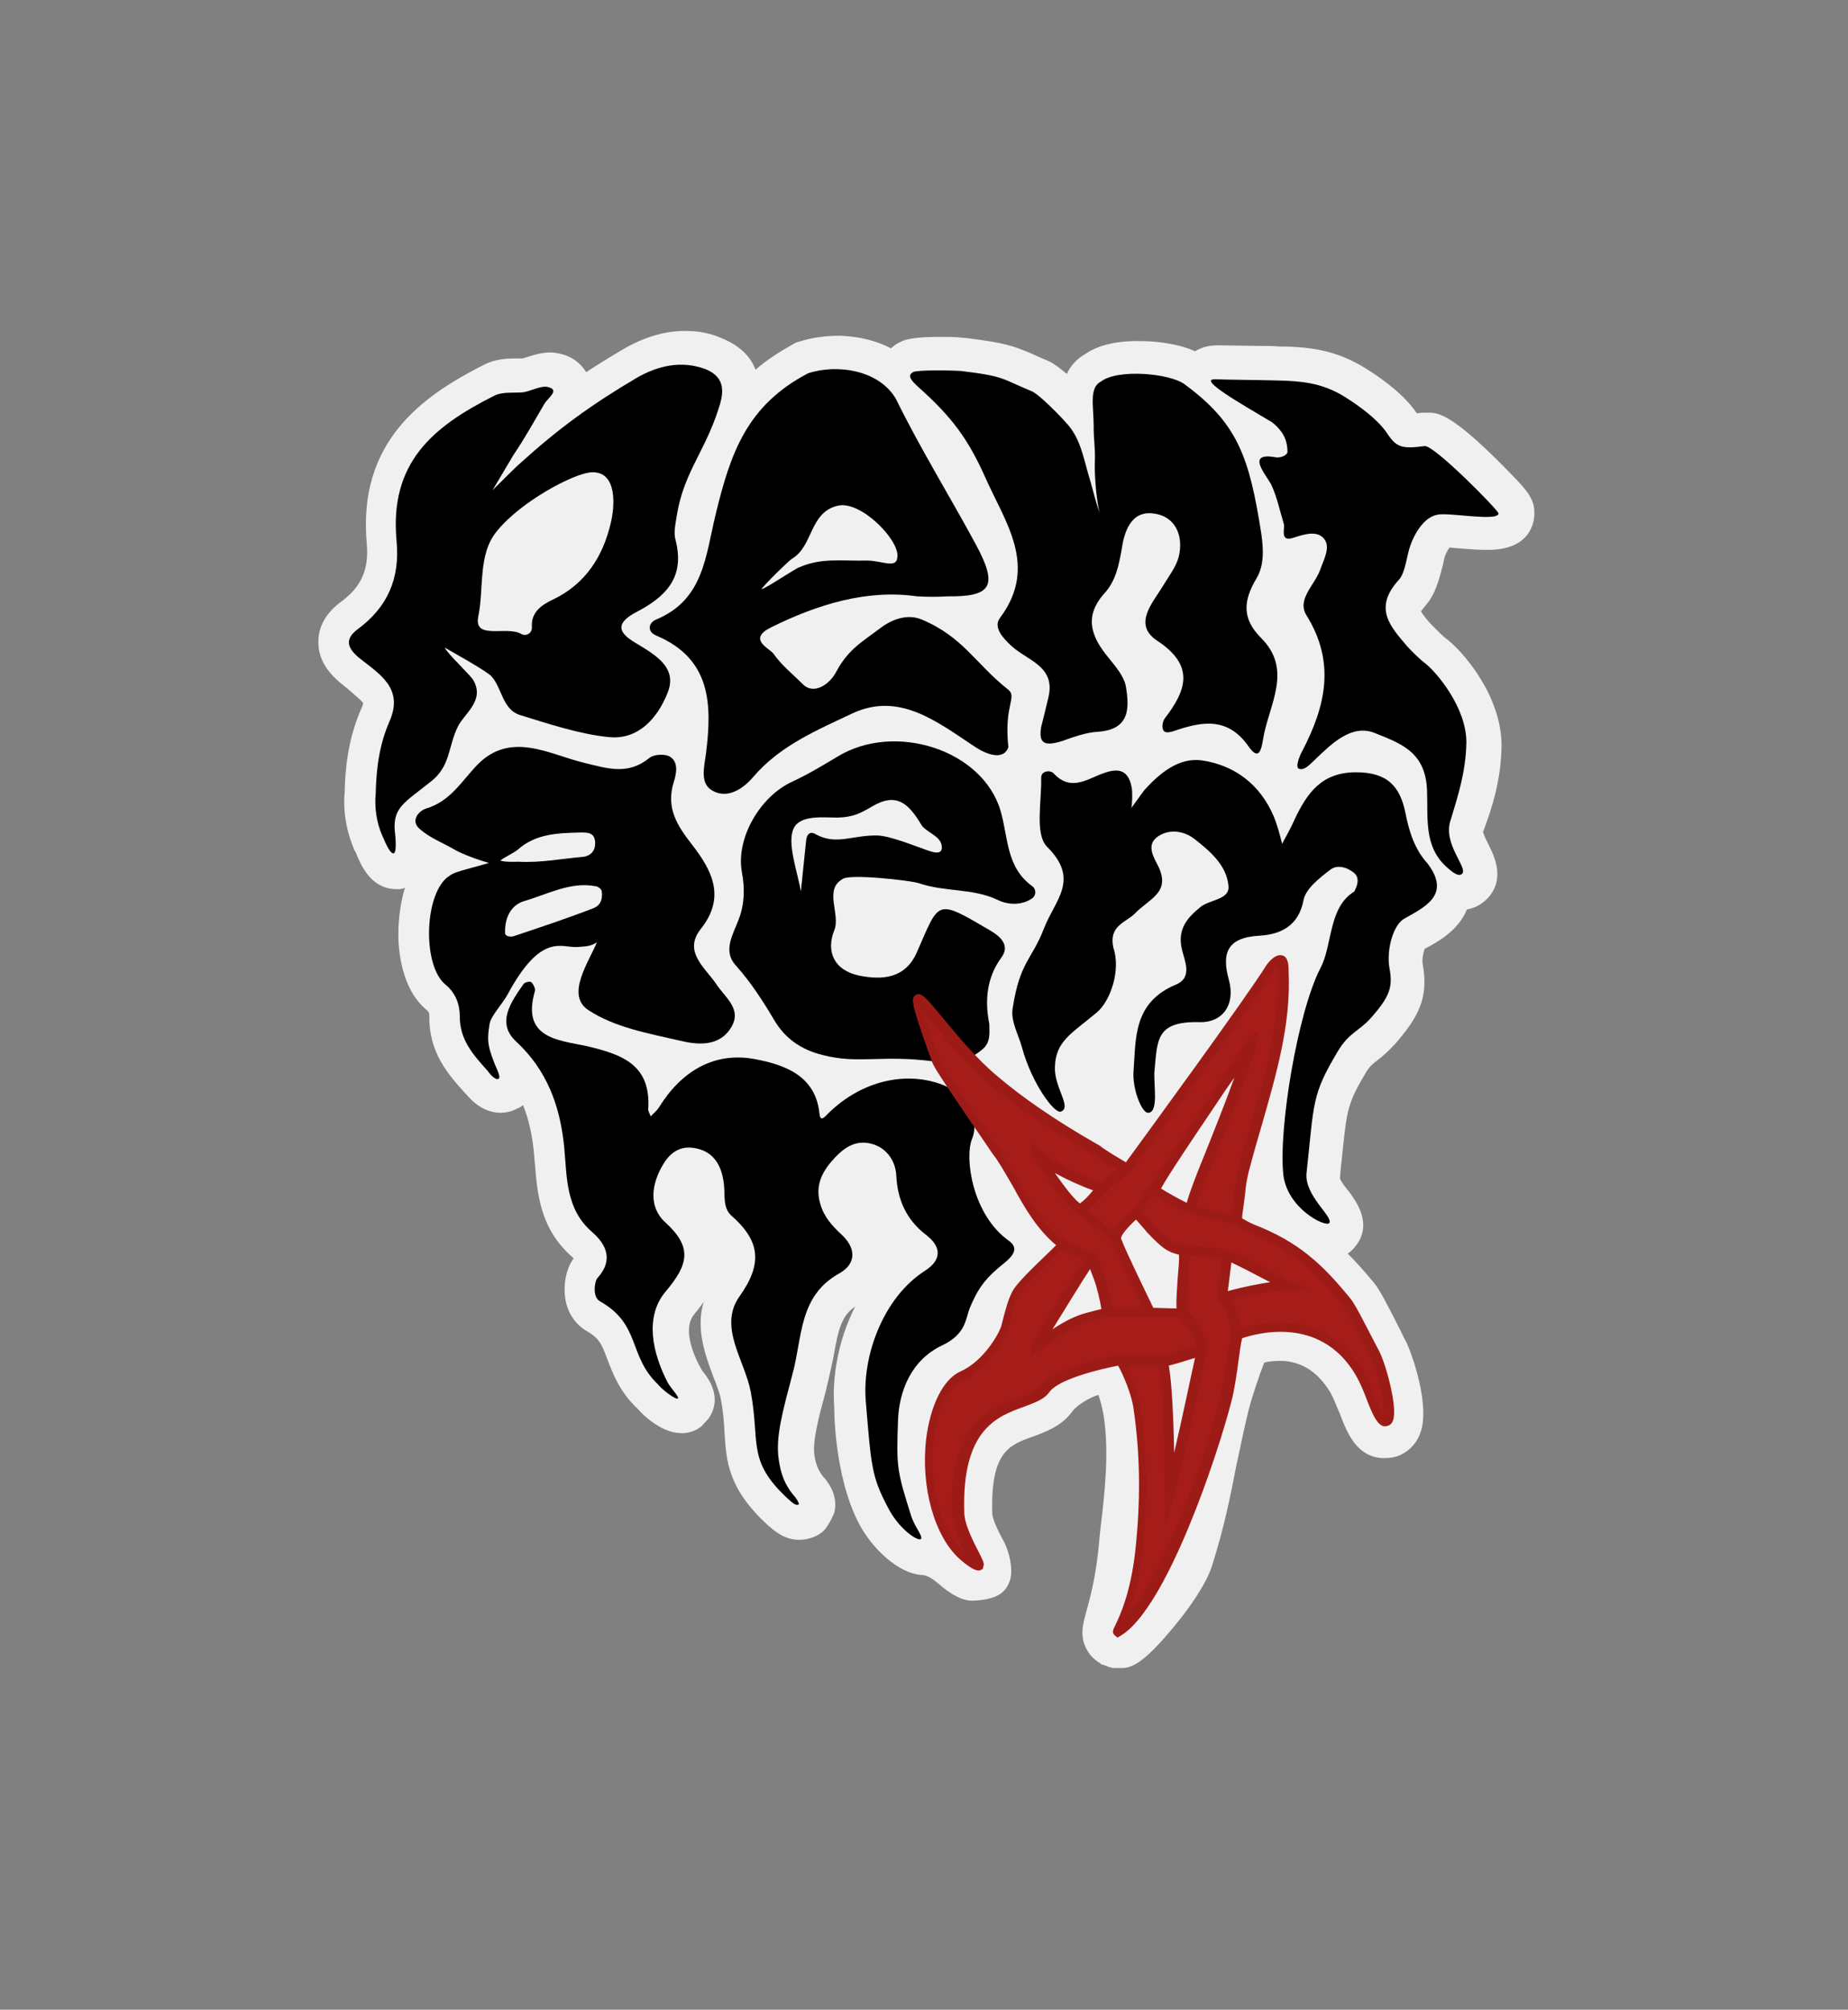 <?xml version="1.0" encoding="UTF-8"?> <svg xmlns="http://www.w3.org/2000/svg" xmlns:xlink="http://www.w3.org/1999/xlink" version="1.1" x="0px" y="0px" viewBox="0 0 309.9 337" style="enable-background:new 0 0 309.9 337;" xml:space="preserve"><rect x="0" y="0" width="309.9" height="337" fill="#808080" stroke="none"/> <style type="text/css"> .st0{fill:none;} .st1{opacity:0.2;fill:none;enable-background:new ;} .st2{fill:#F0F0F0;} .st3{fill:#A61C18;} .st4{fill:#9D1B17;} </style> <g id="Охранные_поля"> <path class="st0" d="M310,0H0v337h310V0z"></path> <path class="st1" d="M53,0v337"></path> <path class="st1" d="M308,56H0"></path> <path class="st1" d="M310,281H2"></path> <path class="st1" d="M257,0v337"></path> </g> <g id="лого"> <g> <g> <path class="st2" d="M239,101.6c-0.4,0.5-0.6,0.8-0.7,0.9c0.3,0.6,1.2,1.7,1.9,2.4l0.4,0.4c0.3,0.3,1.4,1.4,1.8,1.7 c3.1,2.3,9.5,9.9,9.4,18.2c-0.1,5.5-1.5,10.1-3.1,14.3c0.1,0.5,0.7,1.7,1,2.3c0.8,1.6,2.9,5.7-0.4,9c-0.9,0.9-2.1,1.5-3.3,1.7 c-1.4,3.4-4.6,5.3-6.9,6.5l-0.2,0.1c-0.2,0.6-0.5,1.9-0.3,2.7c1,5.6-0.8,8.8-4.6,13.2c-1.1,1.2-2.1,2.1-2.9,2.7 c-0.9,0.7-1.3,1-1.9,1.9c-3.2,5.4-3.3,6.2-4.1,13.9c-0.1,1.2-0.3,2.5-0.4,4.1c0.2,0.6,1,1.6,1.5,2.2c1.1,1.5,4.2,5.5,1,9.3 c-0.3,0.4-0.7,0.8-1.2,1.1c1.5,1.5,2.9,3.1,4.4,4.9c1,1.2,2.1,3.4,4.3,7.7c0.4,0.8,0.7,1.5,1,2c1,1.9,4.3,11.1,2.4,15.7 c-0.7,1.8-2.1,3.1-3.8,3.7c-0.7,0.2-1.3,0.3-2,0.3c-0.2,0-0.4,0-0.6,0c-4.2-0.3-5.8-4.2-7-7.4c-0.5-1.2-1.1-2.7-1.6-3.6 c-2-3.3-4.6-5.1-8-5.3l-0.4,0c-1.1,0-2.1,0.1-2.7,0.3c-0.8,2-2,5.6-2.6,7.9c-0.8,3.2-1.4,6.3-2.1,9.5c-1,5.2-2.1,10.5-4,16.5 c-1,3.3-4,7.4-6.3,10.2c-4.6,5.6-6.7,6.9-8.5,7.1l-0.1,0l-0.2,0c-0.2,0-0.4,0-0.7,0l-0.7,0l-0.2,0l-0.7-0.2 c-0.3-0.1-0.5-0.2-0.8-0.3l-0.4-0.1l-0.2-0.2c-0.9-0.5-1.7-1.3-2.2-2.2c-1.3-2.3-0.7-4.3-0.2-6.2c0.5-1.9,1.5-5.1,2.1-10.7 c0.1-1,0.2-2.1,0.3-3.1c0.8-6.7,1.5-13,0.6-19.2c-0.3-1.8-0.7-3-0.9-3.6c-1.4,0.4-3.6,1.7-4.4,2.8c-1.8,2.5-4.5,3.4-6.6,4.2 c-4,1.4-7.1,2.6-6.8,12.9c0,1.1,1.5,3.9,2,4.8c0.9,1.8,1.5,4.5,1,6.3c-0.6,1.8-1.7,3.3-6.1,3.5c-1.8,0.1-3.7-0.9-6-2.9 c-0.5-0.4-1.6-1.4-2.8-1.4c-3.9-0.3-8.2-4.4-10.4-8.5c-4.3-8.2-4.2-19.6-4.2-19.6c-0.4-5.1,0.7-11.4,3.5-16.9 c-2.2,1.5-2.8,3.6-3.6,8.3c-0.4,2-1.3,5.8-1.3,5.8c-1.3,4.8-2.3,8.6-1.9,11c0.4,2.6,1.8,3.8,1.8,3.8c0.6,0.8,2.2,2.9,1.5,5.7 c0,0-0.7,1.7-1.6,2.8c-0.7,0.8-2.3,1.7-4.3,1.7c-2.5,0-4.1-1.5-5.2-2.4l-0.1-0.1c-6.6-6.1-6.9-10.6-7.2-15.5 c-0.1-1.7-0.2-3.4-0.6-5.5c-0.2-1.1-0.7-2.4-1.3-3.9c-1.2-3.3-3-7.8-1.6-12.5c-0.6,0.9-1.2,1.6-1.6,2.1c-2.5,3.1,1.2,9.2,1.4,9.5 c0.9,1.1,3.5,4.4,1,8l-1.2,1.3c-1,0.8-2.3,1.2-3.6,1.1c-2.9-0.1-5.8-2.6-7.1-4.1c-3.1-2.9-4.2-6.1-5.1-8.4 c-0.9-2.4-1.3-3.4-3.4-4.6c-1.9-1.1-3.2-3-3.6-5.4c-0.3-1.9-0.1-4.7,1.4-6.8c0,0-0.1,0-0.1-0.1c-5.6-4.8-6-10.9-6.4-15.8 c-0.1-0.7-0.1-1.5-0.2-2.2c-0.3-2.9-0.9-5.4-1.8-7.6c-0.3,0.3-0.7,0.5-1,0.6c-0.9,0.5-1.9,0.7-2.9,0.7c-3.1-0.1-5-2.4-5.7-3.2 l-0.2-0.2c-2.7-3-6-6.7-5.9-12.8c0-0.7-0.2-0.8-0.4-1c-4.3-3.5-4.8-10.1-4.8-12.7c0-1.3,0.1-4.5,1.1-7.8c-0.1,0-0.2,0-0.3,0.1 l-0.6,0.1l-0.6,0c-4.3-0.1-5.9-4.1-6.8-6.3l-0.1-0.1c-1.4-3.2-2-6.7-1.7-9.8c0.1-5.5,1-10,2.8-14.1c0.3-0.6,0.3-0.9,0.3-0.9 c-0.2-0.4-1.7-1.6-2.6-2.4c-0.4-0.3-0.7-0.6-1.1-0.9c-2.6-2.1-3.9-4.5-3.8-7.1c0-1.8,0.7-4.3,3.8-6.6c3.4-2.5,4.7-5.4,4.3-9.8 c-1.5-16.9,9.1-24.6,19.6-29.9c2.1-1.1,4.2-1.1,5.8-1.1c0.3,0,0.5,0,0.8,0c0.2-0.1,0.4-0.1,0.6-0.2c1-0.3,2.4-0.8,4-0.8 c0.5,0,1.1,0.1,1.6,0.2c2.5,0.6,3.7,2,4.4,3.1c2-1.3,4.1-2.6,6.3-3.9c3.5-2,7.1-3.1,10.6-3c2,0,4,0.4,5.8,1.2 c2.9,1.2,4.8,2.9,5.7,5.3c1.8-1.6,4-3,6.5-4.4l0.4-0.2l0.4-0.1c2.1-0.7,4.4-1,6.8-1c3.2,0.1,6.1,0.8,8.6,2.1 c0.4-0.3,0.8-0.7,1.3-0.9c0.9-0.5,2-1.1,8.4-1c0.9,0,2.2,0.1,3.1,0.2c6.4,0.8,7.7,1.3,10.8,2.6c0.7,0.3,1.5,0.7,2.5,1.1 c0.5,0.2,1.4,0.6,3.4,2.3c0.6-1.3,1.6-2.5,3.2-3.4c2.2-1.5,5.4-2.2,9.4-2.1c1.4,0,5.6,0.2,8.9,1.7c1-0.6,2.2-1,3.8-1l6.8,0.1 c1.2,0,2.4,0,3.6,0.1l0.6,0c3.8,0.1,8.3,0.4,13.2,3.3c2,1.2,6.7,4.2,9.2,7.9c0.3,0,0.6-0.1,1-0.1l0.4,0l0.5,0 c1.7,0,4.1,0.1,14.3,10.7c2.2,2.3,3.6,3.8,3.5,6.3c0,1.4-0.7,6.2-8.2,6c-1.2,0-2.6-0.1-3.9-0.2c-0.8-0.1-1.5-0.1-2.1-0.2 c-0.3,0.4-0.6,0.9-0.8,1.5c-0.1,0.2-0.2,0.9-0.3,1.3C241.3,97.3,240.7,99.7,239,101.6z"></path> <path d="M157.8,181.8c3.9,1.4,6.7,5.4,5.2,9.2c-1.3,3.2,0.1,12.7,6.1,17c2.6,1.8-0.6,3.6-1.9,4.8c-2.3,2-3.4,3.7-4.6,6.6 c-0.7,1.8-0.6,4.3-4.6,6.2c-5.3,2.5-7.2,7.8-7.4,12.4c-0.3,8-0.2,8.6,2.2,16.2c0.7,2.1,2.1,3.5,1.6,3.9c-0.6,0.3-3.7-1.7-5.6-5.5 c-2.6-5-2.7-6.6-3.6-17.5c-0.7-7.8,3-17.6,9.9-22c2.8-1.8,2.9-4,0.1-6.1c-3.2-2.5-4.7-5.8-4.9-9.9c-0.1-2.2-1.4-4.4-3.8-5.2 c-3.1-1-5.2,0.7-7.1,2.9c-1.8,2.1-2.7,4.4-1.8,7.2c0.6,2.1,2,3.6,3.5,5c2.5,2.3,2.5,4.9-0.3,6.5c-6.9,3.8-6.2,10.7-7.9,16.9 c-1.6,6.1-2.9,10.6-2.3,14.4c0.3,2.1,0.9,4.2,2.8,6.3c0.4,0.6,0.7,1.1,0.5,1.2c-0.5,0.2-1-0.3-1.8-1c-6.9-6.4-4.6-9.3-6.2-17.9 c-1-5.3-5.5-10.9-1.9-16c4-5.6,3.4-9.4-1.4-13.6c-1.4-1.3-1-3.4-1.2-5.2c-0.3-2.7-1.4-5.3-4.5-6c-2.5-0.6-4.3,0.4-5.6,2.5 c-2.1,3.4-2.6,7.3,0.3,9.9c4.6,4.2,3.8,7.1,0,11.6c-3.6,4.3-2.1,10.4,0.3,15.1c0.5,1,2,2.5,1.8,2.8c-0.4,0.3-2.8-1.6-3.4-2.4 c-5-4.8-2.8-10-9.7-13.9c-1.3-0.7-0.9-3.4-0.4-3.9c2.7-3,1.5-5.6-0.9-7.7c-4.5-3.9-4.2-9.2-4.7-14.4c-0.7-6.7-2.8-12.7-8.1-17.6 c-3.3-3.1-0.8-6.6,1.3-9.6c0.2-0.3,1.1-0.5,1.3-0.3c0.4,0.4,0.7,1.1,0.6,1.5c-2.3,7.9,3.9,8.2,8.6,9.2c6,1.4,10.9,3.1,10.4,10.6 c0,0.4,0.3,0.8,0.4,1.2c0.5-0.5,1-0.9,1.4-1.5c3.7-6,9.2-9.4,16.1-8.1c4.7,0.9,10.1,2.6,10.8,9c0.1,1.1,0.4,1.2,1.1,0.5 C143.9,181.5,151.4,179.5,157.8,181.8L157.8,181.8z"></path> <path d="M63,133.2c0.1-4.7,0.7-8.5,2.3-12.2c2.5-5.6-1.7-8-5.1-10.7c-1.9-1.6-2.5-3.1-0.2-4.8c5-3.7,7.1-8.5,6.5-14.8 c-1.2-13,5.9-19.1,16.5-24.4c1.3-0.6,3-0.4,4.5-0.5c1.4-0.1,3.1-1.2,4.4-0.9c2,0.5,0.1,1.7-0.6,2.8c-1.7,2.9-3.3,5.8-5.2,8.6 c-0.3,0.5-3.5,5.9-3.5,5.9s4.1-4.1,4.5-4.4c6.5-5.9,12-9.9,19.6-14.4c3.6-2.1,7.6-3,11.6-1.5c4.2,1.7,2.7,5.2,1.7,8.1 c-2.3,6.3-5.4,9.7-6.5,16.4c-0.2,1.4-0.6,2.9-0.2,4.2c1.6,6.3-1.7,9.5-6.7,12.1c-4.7,2.5-1.4,4.3,0.8,5.6c3.1,1.9,6.2,4,4.5,8 c-1.7,4.2-4.9,7.8-9.8,7.3c-5-0.5-10-2.2-14.9-3.7c-2.9-0.9-3-4.4-4.7-6.4c-0.7-0.9-6.9-4.3-7.9-4.9c0.3,0.9,4.4,4.7,4.8,5.5 c1.9,3.4-1.5,5.5-2.6,7.7c-1.7,3.4-1.2,6.7-4.6,9.3c-4.4,3.5-6.3,4.3-6,8.2c0.1,0.8,0.4,3.7-0.2,3.8c-0.7,0.1-1.7-2.6-1.9-3 C63.1,137.9,62.8,135.2,63,133.2L63,133.2z M99.2,79.2c-2.8,0.1-11.8,4.8-15.9,9.9c-3.2,3.9-2.1,9.5-3.1,14.3 c-0.8,4,4.8,1.5,7.2,2.9c0.6,0.4,1.8,0.1,1.8-1.1c-0.2-2.6,1.7-3.8,3.6-4.7c5.4-2.6,8.3-7.2,9.6-12.7 C103.1,85,103.6,79,99.2,79.2L99.2,79.2z"></path> <path d="M153.8,100c-8.4-1.2-16.6,1.3-24.5,5.2c-4,2-0.3,3.5,0.4,4.4c1.3,1.9,3.3,3.5,4.9,5.1c1.8,1.9,4.5,0.1,5.6-2 c2.1-3.9,4.3-5,7.6-7.5c1.2-0.9,4-2.5,6.8-1.3c6.9,2.9,9,7.4,14.3,11.6c1.9,1.4-0.6,2.4,0.2,9.8c-0.9,2.4-3.9,1.1-5.8-0.2 c-6.2-4.1-12.5-9.1-20.3-5.5c-5.9,2.8-12.2,5.4-16.7,10.7c-1.7,2-4.3,3.7-6.8,2.3c-2.2-1.2-1.4-4-1.1-6.3 c1-8.1,0.9-15.8-8.3-19.7c-1.7-0.7-1.3-2.2-0.1-2.7c8-3.3,8.3-10.6,10-17.6c2.5-10.3,5.2-18.3,15.5-23.7c4.8-1.6,12-0.6,14.8,4.4 c3.9,8,9.2,16.6,13.4,24.4c3.7,6.9,2.6,8.7-4.9,8.6C157.2,100.1,155.8,100.1,153.8,100L153.8,100z M145.4,94c2.6,0,5,1.5,5.1-0.7 c0.2-2.9-6.2-9.4-10-8.5c-4.8,1.1-4.1,6.8-7.7,8.9c-0.5,0.3-4.8,4.5-5.1,5.1c0.7-0.1,5.7-3.5,6.4-3.7 C137.8,93.5,141.1,94.1,145.4,94L145.4,94z"></path> <path d="M235.7,136.4c-0.9-4.6-3.1-6.9-8.3-6.9c-5.8,0-8.2,3.5-10.3,7.9c-0.4,1-1.6,3.2-2.1,4.1c-0.4-1.7-0.9-3.4-1.4-4.6 c-2.3-5.4-6.6-8.6-12.1-9.4c-3.8-0.5-7,2.1-9.6,5c-0.4,0.5-1.8,2.5-2.2,3c0.2-0.7,0.2-2.7,0.1-3.3c-0.6-3.7-2.9-3.3-5.4-2.3 c-2.6,1.1-5.1,2.6-7.7-0.2c-0.5-0.6-2.1-0.5-2.1,0.7c0.1,4-1.1,9.5,1,11.6c5.5,5.5,1.4,8.8-0.5,13.6c-2,5.3-4.1,5.6-5.3,13.6 c-0.3,2.1,1,4.3,1.6,6.5c1.6,5.9,5.4,11.1,6.5,10.7c1.9-0.7-1.1-4-1-7.4c0.1-4.4,2.7-5.6,7-9.2c2.3-1.9,4.1-7.1,2.8-10.9 c-0.8-3.7,2.1-4.2,3.6-5.7c2.4-2.5,6-3.5,4-7.8c-0.8-1.6-2.1-3.6-0.3-5c1.8-1.4,4.3-1.2,6.2,0.2c2.7,2.1,5.5,4.5,5.8,7.9 c0.3,2.4-3.1,2.3-4.7,3.6c-2.2,1.8-3.9,3.7-3.1,7.1c0.4,1.8,1.9,4.7-1,5.9c-7.2,3-6.7,9.1-7.1,14.3c-0.3,3.2,1.4,7.2,2.4,7.2 c1.9,0,0.9-4.9,1.1-7c0.5-5.2,0.2-8.4,7.6-8.2c3.7,0.1,6-2.8,4.9-7c-1.3-4.6-0.3-7.2,5.1-7.5c3.5-0.2,6.6-1.6,7.4-6 c0.4-1.9,2.6-3.6,4.4-5c1.2-1,2.9-0.5,4.1,0.5c0.9,0.8,0.6,2,0,3.1c-4.4,2.7-3.6,9-5.7,12.9c-3.8,7.4-7,26.8-6.2,34.5 c0.6,5.7,7,8.9,7.7,8.2c0.8-1-4.2-4.6-3.8-8.4c1.3-11.9,0.8-13,5.3-20.5c1.8-3,3.5-3.3,5.4-5.4c3.3-3.7,3.8-5.3,3.2-8.5 c-0.5-2.8,0.5-7,2.4-8.2c3.5-2,8-4,4-9.3C237.2,142.4,236.3,139.4,235.7,136.4L235.7,136.4z"></path> <path d="M174.6,121.9c0.4-1.6,0.8-3.2,1.2-4.9c1.3-5.3-3.5-6.2-6.2-8.7c-1.4-1.3-3.1-3.1-1.9-4.7c6.5-8.7,0.8-16.1-2.5-23.6 c-2.9-6.5-5.7-10.2-11.2-15.1c-1.2-1.1-1.9-1.9-0.9-2.5c0.7-0.4,6.5-0.3,8-0.2c7.5,0.9,6.8,1.3,11.9,3.4c1.3,0.5,5.3,4.7,5.7,5.2 c2.4,2.5,2.9,5.6,3.8,8.7c0.6,1.9,1.2,4.6,1.9,6.5c-0.4-1.4-0.9-5.8-0.8-8.5c0.1-2.6-0.2-3.2-0.2-6.2c0-3.1-0.8-6.3,1.2-7.3 c2.8-2.2,11.5-1.4,14,0.4c9,6.6,10.9,12.3,12.9,25c0.4,2.8,0.5,5.4-0.8,7.6c-2.2,3.7-2.5,6.7,0.8,10c5.4,5.4,1.2,11.3,0.3,17 c-0.3,1.8-0.7,3.6-2.4,1.2c-3.4-4.9-7.6-4.3-12.3-2.7c-0.6,0.2-1.5,0.5-1.9,0.1c-0.5-0.5-0.2-1.7,0.1-2.1 c3.7-4.8,5.1-8.9-1.3-13.1c-4-2.7-0.8-6.2,1-9.1c1-1.7,2.3-3.3,2.7-5.1c0.8-3.5-0.7-6.7-4.3-7.1c-3.8-0.5-4.9,3.2-5.3,6 c-0.5,2.8-1,5.3-2.9,7.4c-3.5,3.9-2.2,7.3,0.7,10.8c1.2,1.5,2.6,3.1,2.9,4.8c0.6,3.6,0.7,7.2-4.6,7.6c-2.1,0.1-4.2,0.9-6.2,1.6 C175.3,125.1,174.1,124.8,174.6,121.9L174.6,121.9z"></path> <path d="M245.9,124.6c0.1-5.9-5.1-12.1-7.2-13.6c-0.3-0.2-2-1.8-2.7-2.6c-2.8-3.3-5.8-6.4-1.4-11.2c1.1-1.2,1.3-4.1,1.9-5.7 c0.5-1.5,2.1-4.8,4.6-5.2c1.9-0.4,10.1,1.2,10.2-0.2c0-0.5-10.8-11.5-12.4-11.3c-3.8,0.5-4.7,0.2-6.2-2c-1.9-3-6.6-5.9-7.6-6.5 c-3.6-2.1-6.8-2.4-10.9-2.5c-3.8-0.1-7.3-0.1-10.4-0.2c-3.1-0.1,4.3,4.1,9.5,7.2c2.3,1.8,2.6,3.6,2.6,5c0,0.4-0.9,1-1.9,0.9 c-5.3-1-1.6,3-0.8,4.6c1,2.2,1.4,4.3,2.1,6.6c0.2,0.7-0.7,3,1.5,2.3c1.9-0.6,4-1.3,5.2,0.1c1.2,1.4,0,3.5-0.6,5.2 c-0.9,2.6-4,5-2.3,7.7c4.9,7.9,3.2,15.2-0.7,22.7c-0.5,0.9-1.2,2.7-0.6,3c1,0.4,2-0.9,2.8-1.6c2.8-2.7,6.1-5.9,9.9-4.4 c4.5,1.8,8.5,3.2,8.8,9.5c0.2,4.7-0.6,9.5,3.3,13c0.6,0.5,1.9,1.8,2.6,1.1c1-1-3.4-5.1-1.9-9.1 C244.4,133.7,245.8,129.6,245.9,124.6L245.9,124.6z"></path> <path d="M85.1,166.8c-0.9,1.6-2.8,3.6-3,4.9c-0.4,2.6-0.4,3.4,0.7,6.3c0.3,0.9,1.3,2.6,0.8,2.9c-0.6,0.3-1.6-1-1.8-1.3 c-2.5-2.8-4.7-5.2-4.7-9.2c0-2-0.7-3.9-2.4-5.3c-3.8-3.1-3.6-14.6,0.2-17.9c0.4-0.3,0.8-0.6,1.3-0.8c1.2-0.5,4.6-1.3,5.8-1.7 c-1.5-0.4-4.6-1.5-5.9-2.3c-1.9-1.1-4-1.9-5.6-3.3c-1.8-1.4-0.3-3.1,0.9-3.5c4.1-1.2,6-4.6,8.6-7.3c5.6-5.8,12.1-1.8,17.9-0.4 c4.1,1,7.4,2.1,11-0.8c0.7-0.6,2.4-0.7,3.3-0.3c1.7,0.9,1.2,3,0.8,4.3c-1.4,4.4,0.6,7.4,3.1,10.6c3.4,4.4,5.6,8.8,1.4,14.1 c-3,3.8,0.8,6.5,2.6,9.2c1.5,2.3,4.4,4.2,2.5,7.3c-2,3.3-5.7,2.9-8.6,2.2c-5.2-1.2-10.9-2.2-15.3-5.1c-3.9-2.5,0-8,1.4-11.4 c-1,0.7-1.9,0.7-3.3,0.8C94.2,159,90.8,156.2,85.1,166.8L85.1,166.8z M99.8,148.6c-4.1-0.8-8.1,1.4-11.9,2.5 c-2.3,0.7-3.3,2.9-3.2,5.4c0.1,0.6,1,0.6,1.4,0.5c4.5-1.5,9-3,13.4-4.7c1.3-0.5,1.6-1.7,1.4-2.9 C100.8,149,100.2,148.6,99.8,148.6z M86.9,144.5c3.8,0.2,7.2-0.5,10.7-0.8c1.4-0.1,2.3-1,2.2-2.5c-0.1-1.7-1.4-1.6-2.6-1.6 c-3.7,0.1-7.4,0.2-10.4,2.9c-0.6,0.5-2.3,1.3-2.9,1.8C84.7,144.6,86.5,144.5,86.9,144.5L86.9,144.5z"></path> <path d="M164.7,176c-3.9,3.2-6.8,2.2-8,2c-9-1.2-12.6,0.5-18.8-1.1c-3.6-0.9-6.3-2.8-8.1-5.9c-1.9-3.2-3.9-6.3-6.4-9.1 c-2.3-2.5-0.4-5.3,0.5-7.8c1-2.6,1-5.3,0.5-7.9c-1-5.6,3-12.6,8.4-15.1c2.6-1.2,5.1-2.7,7.6-4.2c9.6-5.9,24.4-1.2,27.4,9.1 c1.3,4.5,0.9,9.4,5.3,12.6c0.7,0.5,0.7,1.6-0.1,2.1c-1.8,1.2-4.1,1-5.7,0.2c-4.2-2-8.9-1.3-13.2-2.8c-1.6-0.5-11.7-1.6-12.8-0.7 c-3.2,1.8-0.3,5.9-1.4,8.6c-1.4,3.5-0.1,6.7,4.2,7.6c4,0.8,7.7,0.4,9.6-3.8c3.9-8.8,3.1-9.2,12.3-3.8c1.9,1.1,3.4,2.6,1.9,4.6 c-2.4,3.3-2.8,7.1-2,11.1C165.9,173.1,166.2,174.8,164.7,176L164.7,176z M136.8,139.9c3.5,1.9,6.1,0.1,10.4,0.2 c2.1,0.1,5.8,1.6,7.8,2.3c0.9,0.3,3.3,1.4,2.9-0.7c-0.3-1.6-2.7-2.2-3.4-3.4c-2.1-3.5-4.1-5.5-8.2-3.1c-2.2,1.3-3.3,1.8-5.8,1.9 c-2.4,0-6.3-0.5-7.4,1.8c-1.2,2.4,0.7,7.5,1.2,10.6c0.2-1.8,0.7-6.9,0.9-8.7C135.4,139.5,136.2,139.5,136.8,139.9L136.8,139.9z"></path> <path class="st3" d="M156.9,178c-0.4-1.2-3.7-10-3.2-10.4c0.8-0.4,6.7,8.5,12.8,13.6c7.3,6.1,16.8,11.4,17.2,11.6 c2,1.4,5.2,3.1,5.2,3.1s18.6-24.9,24.1-33.7c0.3-0.5,1-1.5,1.7-1.2c0.6,0.2,0.5,1.3,0.5,2c0.5,11.6-3.9,22.3-6.6,33.3 c-0.5,2-0.6,4.1-0.9,6.1c-0.1,0.9-0.5,1.8-0.2,2.3c0.3,0.6,1.3,0.9,2.4,1.4c7,2.7,11,6.2,16,12.2c1,1.3,3.5,6.5,4.7,8.7 c1.4,2.6,3.3,10.9,1.7,11.5c-1.3,0.4-2.5-4.9-4.5-8.2c-7-11.7-20.6-6-20.6-6c-0.3,2.4-0.9,7-1.9,10.7c-2.3,8.9-10,32.7-18.2,38.7 c-0.3,0.2,2.6-6,3.7-14.3c1.1-8.3,0.3-18.6-0.4-23c-0.5-3.2-3.1-8.2-3.1-8.2s-10.4,1.9-12.6,4.9c-2.7,3.8-15.1,0.7-14.5,20.6 c0.1,3.6,3.7,8.7,3.3,8.9c-0.5,0.2-1.9-0.9-2.7-1.7c-4.2-3.8-6.2-12-5.4-19.3c0.6-5.5,2.7-9.6,5.2-10.7c4.4-2,7.1-7,7.4-8.2 c0.6-2,0.8-3.8,1.7-5.6c1.1-2.1,8.1-8.3,8-8.3c-5.1-3.8-7.1-9.7-10.5-14.8C166.9,193.1,157.2,179.3,156.9,178L156.9,178z M198.6,209.7c-2.2-0.4-2.7-0.7-5.5-3.6c-0.6-0.6-2.5-2.8-2.5-2.8s-3.9,3.2-3.4,4.6c1.1,2.7,5.6,12.1,5.6,12.1s2.8,0.2,5.5,0.2 C197.8,217.7,198.5,212,198.6,209.7z M210,174.5c-1.5,2.8-15.9,23.4-16.4,25c0.4,0.4,5.5,2.9,5.9,3.3c0.4-1.5,1.7-5.1,2.5-6.9 C206.3,185.4,209.8,175.7,210,174.5L210,174.5z M184.4,214.1c-0.4-1.2-1-2-1.3-3c-0.4,0.1-9.2,14.3-9.2,14.8 c0.4-0.2,4.9-4,8.4-4.9c1-0.3,3.4-0.8,3.4-0.8S184.9,215.9,184.4,214.1z M201.5,226.4c0,0-5.1,1.7-6.5,2c1,2.7,1.1,18.7,1.2,21.9 C197,247.8,201.5,226.4,201.5,226.4z M181.2,202.9c1-0.8,2.1-1.9,3.7-3.6c-3.5-1-9-3.8-10.9-5.6C174,193.7,179,201.8,181.2,202.9 z M204.9,217.7c3.8-1,7.6-2,11.1-2c-1.8-0.8-8.3-4.5-10.3-5.1L204.9,217.7L204.9,217.7z"></path> <path class="st4" d="M231.3,226.6c-0.3-0.6-0.7-1.3-1.1-2.1c-1.3-2.5-2.9-5.7-3.7-6.7c-4.8-5.9-8.8-9.6-16.3-12.5 c-0.7-0.3-1.4-0.7-1.9-1c0-0.5,0.1-1.2,0.2-1.8c0.1-0.8,0.2-1.6,0.3-2.3c0.1-1.3,0.3-2.5,0.6-3.7c0.7-2.7,1.5-5.5,2.3-8.2 c2.3-8.1,4.8-16.5,4.4-25.3l0-0.2c0-1-0.1-2.4-1.1-2.6c-1.3-0.3-2.5,1.5-2.6,1.6c-3.2,5.2-20.6,29-23.6,33.1 c-1-0.6-3.1-1.8-4.4-2.8c0,0-0.3-0.2-0.7-0.4c-6.8-3.9-12.3-7.7-16.4-11.2c-3.4-2.8-6.7-6.8-9.1-9.7c-2.9-3.5-3.6-4.4-4.6-4 l-0.1,0.1c-0.7,0.5-0.8,1.1,2.3,9.8c0.2,0.4,0.3,0.8,0.4,1.1l0,0l0.2,0.5c0.3,0.8,2.8,4.6,9.4,14.2c0.7,1.1,1.3,1.8,1.4,2 c1,1.5,1.8,3,2.7,4.5c1.9,3.5,4,7.1,7.2,9.8c-0.2,0.2-0.5,0.5-0.8,0.8c-2.9,2.8-5.9,5.6-6.6,7.1c-0.7,1.4-1,2.7-1.4,4.1 c-0.1,0.5-0.3,1.1-0.4,1.6c-0.3,1-2.8,5.8-6.9,7.6c-2.8,1.3-5,5.6-5.7,11.4c-0.9,8,1.4,16.2,5.6,20c2.5,2.2,3.2,2,3.5,1.9 l0.4-0.2l0.1-0.4c0.2-0.5,0-0.9-0.7-2.3c-0.9-1.8-2.5-4.7-2.5-6.9c-0.4-13.9,5.6-16,10-17.6c1.8-0.7,3.4-1.2,4.3-2.5 c1.5-2.1,8.3-3.8,11.5-4.4c0.7,1.2,2.3,4.8,2.6,7.3c1.1,7.5,1.2,15.2,0.3,23.6c-0.8,7.4-2.7,11.2-3.4,12.7 c-0.3,0.6-0.6,1.1-0.1,1.6l0.5,0.4l0.5-0.3c7.7-4.5,16.3-30.3,18.6-39.3c0.5-1.9,0.9-4.6,1.2-6.9c0.2-1.4,0.4-3,0.6-3.7 c2.1-0.7,13-4,19,6.1c0.7,1.2,1.4,2.8,1.9,4.2c1.1,2.8,2,4.9,3.5,4.4c0.3-0.1,0.7-0.3,0.9-0.9C234.4,236.1,232.5,229,231.3,226.6 z M213.6,162.7c0.1-0.2,0.3-0.5,0.5-0.6c0,0.3,0,0.6,0.1,0.8l0,0.2c0.4,8.6-2,16.8-4.3,24.8c-0.8,2.7-1.6,5.5-2.3,8.3 c-0.3,1.3-0.5,2.6-0.6,3.9c-0.1,0.8-0.2,1.5-0.3,2.3c-0.1,0.4-0.1,1-0.1,1.4l-6-1.5c0.5-1.7,1.6-4.5,2.2-6c4-9.6,7.6-19.5,8-21.4 l0-0.2c0,0,0.3-1.4-0.1-1.6c-0.4-0.2-1.5,1.2-1.5,1.2c-0.7,1.2-3.8,5.8-7.1,10.8c-2.9,4.4-5.1,7.6-6.7,10l0,0l-5.5,7.9 c-0.9,0.7-2.4,2.1-3.2,3.5c-1.2-1.2-3-2.5-4.3-3.4c0.8-0.8,1.8-1.7,2.9-3l0.1-0.1c0.2-0.3,1.1-1.1,3.3-2.7l0.2,0.1l0.4-0.6 C190.3,195.4,210.1,168.4,213.6,162.7z M203.5,185.8c1.2-1.8,2.4-3.6,3.5-5.1c-1.4,3.9-3.5,9.2-5.8,14.9 c-0.6,1.5-1.7,4.3-2.2,6.1c-1.2-0.6-3.4-1.8-4.3-2.4C195.8,197.2,200.2,190.7,203.5,185.8z M197.5,214.2 c-0.1,1.9-0.3,3.8-0.2,5.2c-1.6,0-3.1-0.1-3.9-0.1c-0.9-1.9-4.5-9.2-5.4-11.6c-0.1-0.5,1.1-1.9,2.5-3.2c0.6,0.7,1.6,1.8,1.9,2.2 c2.5,2.6,3.3,3.2,5.3,3.7C197.8,211.4,197.6,212.8,197.5,214.2z M181.1,201.8c-1.1-0.8-2.8-3.1-4.2-5.1c2,1.1,4.4,2.2,6.4,2.9 C182.5,200.6,181.8,201.3,181.1,201.8z M170.9,198.2c-0.9-1.5-1.8-3.1-2.8-4.7c-0.1-0.2-0.6-0.9-1.4-2c-2.1-3-8.4-12.1-9.1-13.6 l0-0.1c-0.1-0.3-0.3-0.9-0.6-1.7c-0.5-1.3-1.5-4.2-2.1-6.2c0.5,0.6,1.1,1.3,1.7,2c2.5,3,5.9,7.1,9.4,10 c4.2,3.5,9.8,7.3,16.7,11.3c0.3,0.2,0.5,0.3,0.5,0.3c1.3,0.9,3,1.9,4.1,2.6c-1.4,1.1-2.2,1.8-2.6,2.2c-3.4-1.1-8.3-3.6-10.1-5.3 c0,0-1.2-1.3-1.4-1.3c-0.5,0-0.2,1.3-0.1,1.8c0.1,0.8,4.5,7.3,6.9,9.5l0,0.1c2.1,1.4,5.8,4,6.5,5.2c0.9,2.3,3.8,8.3,5.1,10.9 l-5.1,0c-0.3-1.3-0.8-4.1-1.3-5.5c-0.4-1.3-1.2-3-1.3-3.1l-0.1-0.2l-0.2-0.1c-1.2-0.7-3.4-1.6-4.5-2c-0.2-0.1-0.4-0.2-0.5-0.2 l-0.1-0.1C175,205.5,173,201.9,170.9,198.2z M184.7,219.5c-0.8,0.2-2,0.5-2.7,0.7c-1.5,0.4-3.4,1.3-5.5,2.7c2-3.2,4.9-8,6.3-10.1 c0.2,0.5,0.4,1.1,0.6,1.6C183.9,215.6,184.5,218.2,184.7,219.5z M174.2,232.6c-0.6,0.8-2,1.3-3.5,1.9 c-4.6,1.6-11.6,4.1-11.1,19.2c0.1,2.2,1.3,4.8,2.2,6.7c-0.1-0.1-0.1-0.1-0.2-0.2c-3.8-3.4-5.9-11.2-5.1-18.6 c0.7-5.7,2.8-9.2,4.7-10c4.8-2.2,7.5-7.5,7.9-8.8c0.2-0.6,0.3-1.2,0.4-1.7c0.3-1.3,0.6-2.5,1.2-3.7c0.7-1.4,4.5-4.9,6.3-6.7 c0.5-0.5,0.8-0.8,1.1-1c0.1,0,0.2,0.1,0.3,0.1c0.9,0.4,2.3,0.9,3.4,1.5c-0.7,1-1.9,2.9-4.2,6.5c-4.6,7.3-4.6,7.7-4.6,7.9 l-0.2,1.8l1.5-1.1c0,0,0.1-0.1,0.3-0.2c4-3.1,6.5-4.2,7.9-4.6c0.8-0.2,2.7-0.7,3.2-0.8l8,0l0,0c0.9,0.1,2.5,0.1,4,0.1 c0,0,0.1,0,0.1,0c0.6,0.7,2.2,2.8,2.8,4.7c-1.2,0.4-4.1,1.3-5.5,1.7l-7.4-0.1l-0.5,0C186.3,227.5,176.5,229.3,174.2,232.6z M200.4,227.7c-0.7,3.1-2.2,10.4-3.5,15.9c-0.1-5.9-0.4-11.9-0.9-14.6C197.2,228.7,199.1,228.1,200.4,227.7z M205.7,228 c-0.3,2.2-0.7,4.9-1.2,6.7c-2.4,9.6-9.1,28.6-15.2,35.8c0.8-2.2,1.8-5.6,2.3-10.3c0.9-8.5,0.8-16.3-0.3-24 c-0.3-2.3-1.6-5.3-2.4-7.1l5.4,0.1c0.5,2.2,0.9,9.1,1,20.5l0.1,6l1.6-5.1c0.8-2.6,5.2-23.1,5.4-24l0-1.4l0,0 c-0.7-2.4-2.6-4.7-3.2-5.4c-0.2-1.3-0.1-3.6,0.1-5.6c0.1-1.3,0.2-2.6,0.2-3.7c1.2,0.1,3.4,0.4,5.4,0.6L204,218l0.4,0.3 c1.5,1.2,2.2,4.4,1.9,5.8l0.1,0C206.2,224.8,206,225.9,205.7,228z M205.9,216.5l0.6-4.8c1.5,0.7,4,2,5.9,3 c0.2,0.1,0.4,0.2,0.6,0.3C211.1,215.3,208.8,215.7,205.9,216.5z M232,237.3c-0.4-0.6-1-2-1.4-3.1c-0.6-1.5-1.3-3.1-2.1-4.5 c-6.1-10.3-17.2-8-20.5-7c-0.1-1.6-0.7-3.3-1.6-4.7c4.4-1.2,7.2-1.5,9.6-1.6l3.4-0.2l-3.1-1.4c-0.6-0.3-1.8-0.9-3.2-1.7 c-2.7-1.5-5.8-3.1-7.2-3.5l-1-0.2c-2.7-0.3-5.9-0.6-6.4-0.7c-1.9-0.3-2.3-0.5-5-3.3c-0.4-0.4-1.4-1.6-2-2.3l1.9-2.8 c1.5,1,5.1,2.9,5.7,3l0,0l7.8,2c0.4,0.2,1.5,0.9,2.4,1.3c7.2,2.8,11,6.4,15.6,12c0.7,0.9,2.3,4.1,3.5,6.4 c0.4,0.8,0.8,1.6,1.1,2.1C231,229.8,232.3,235.6,232,237.3z"></path> </g> </g> </g> <g id="Слой_4"> </g> </svg> 